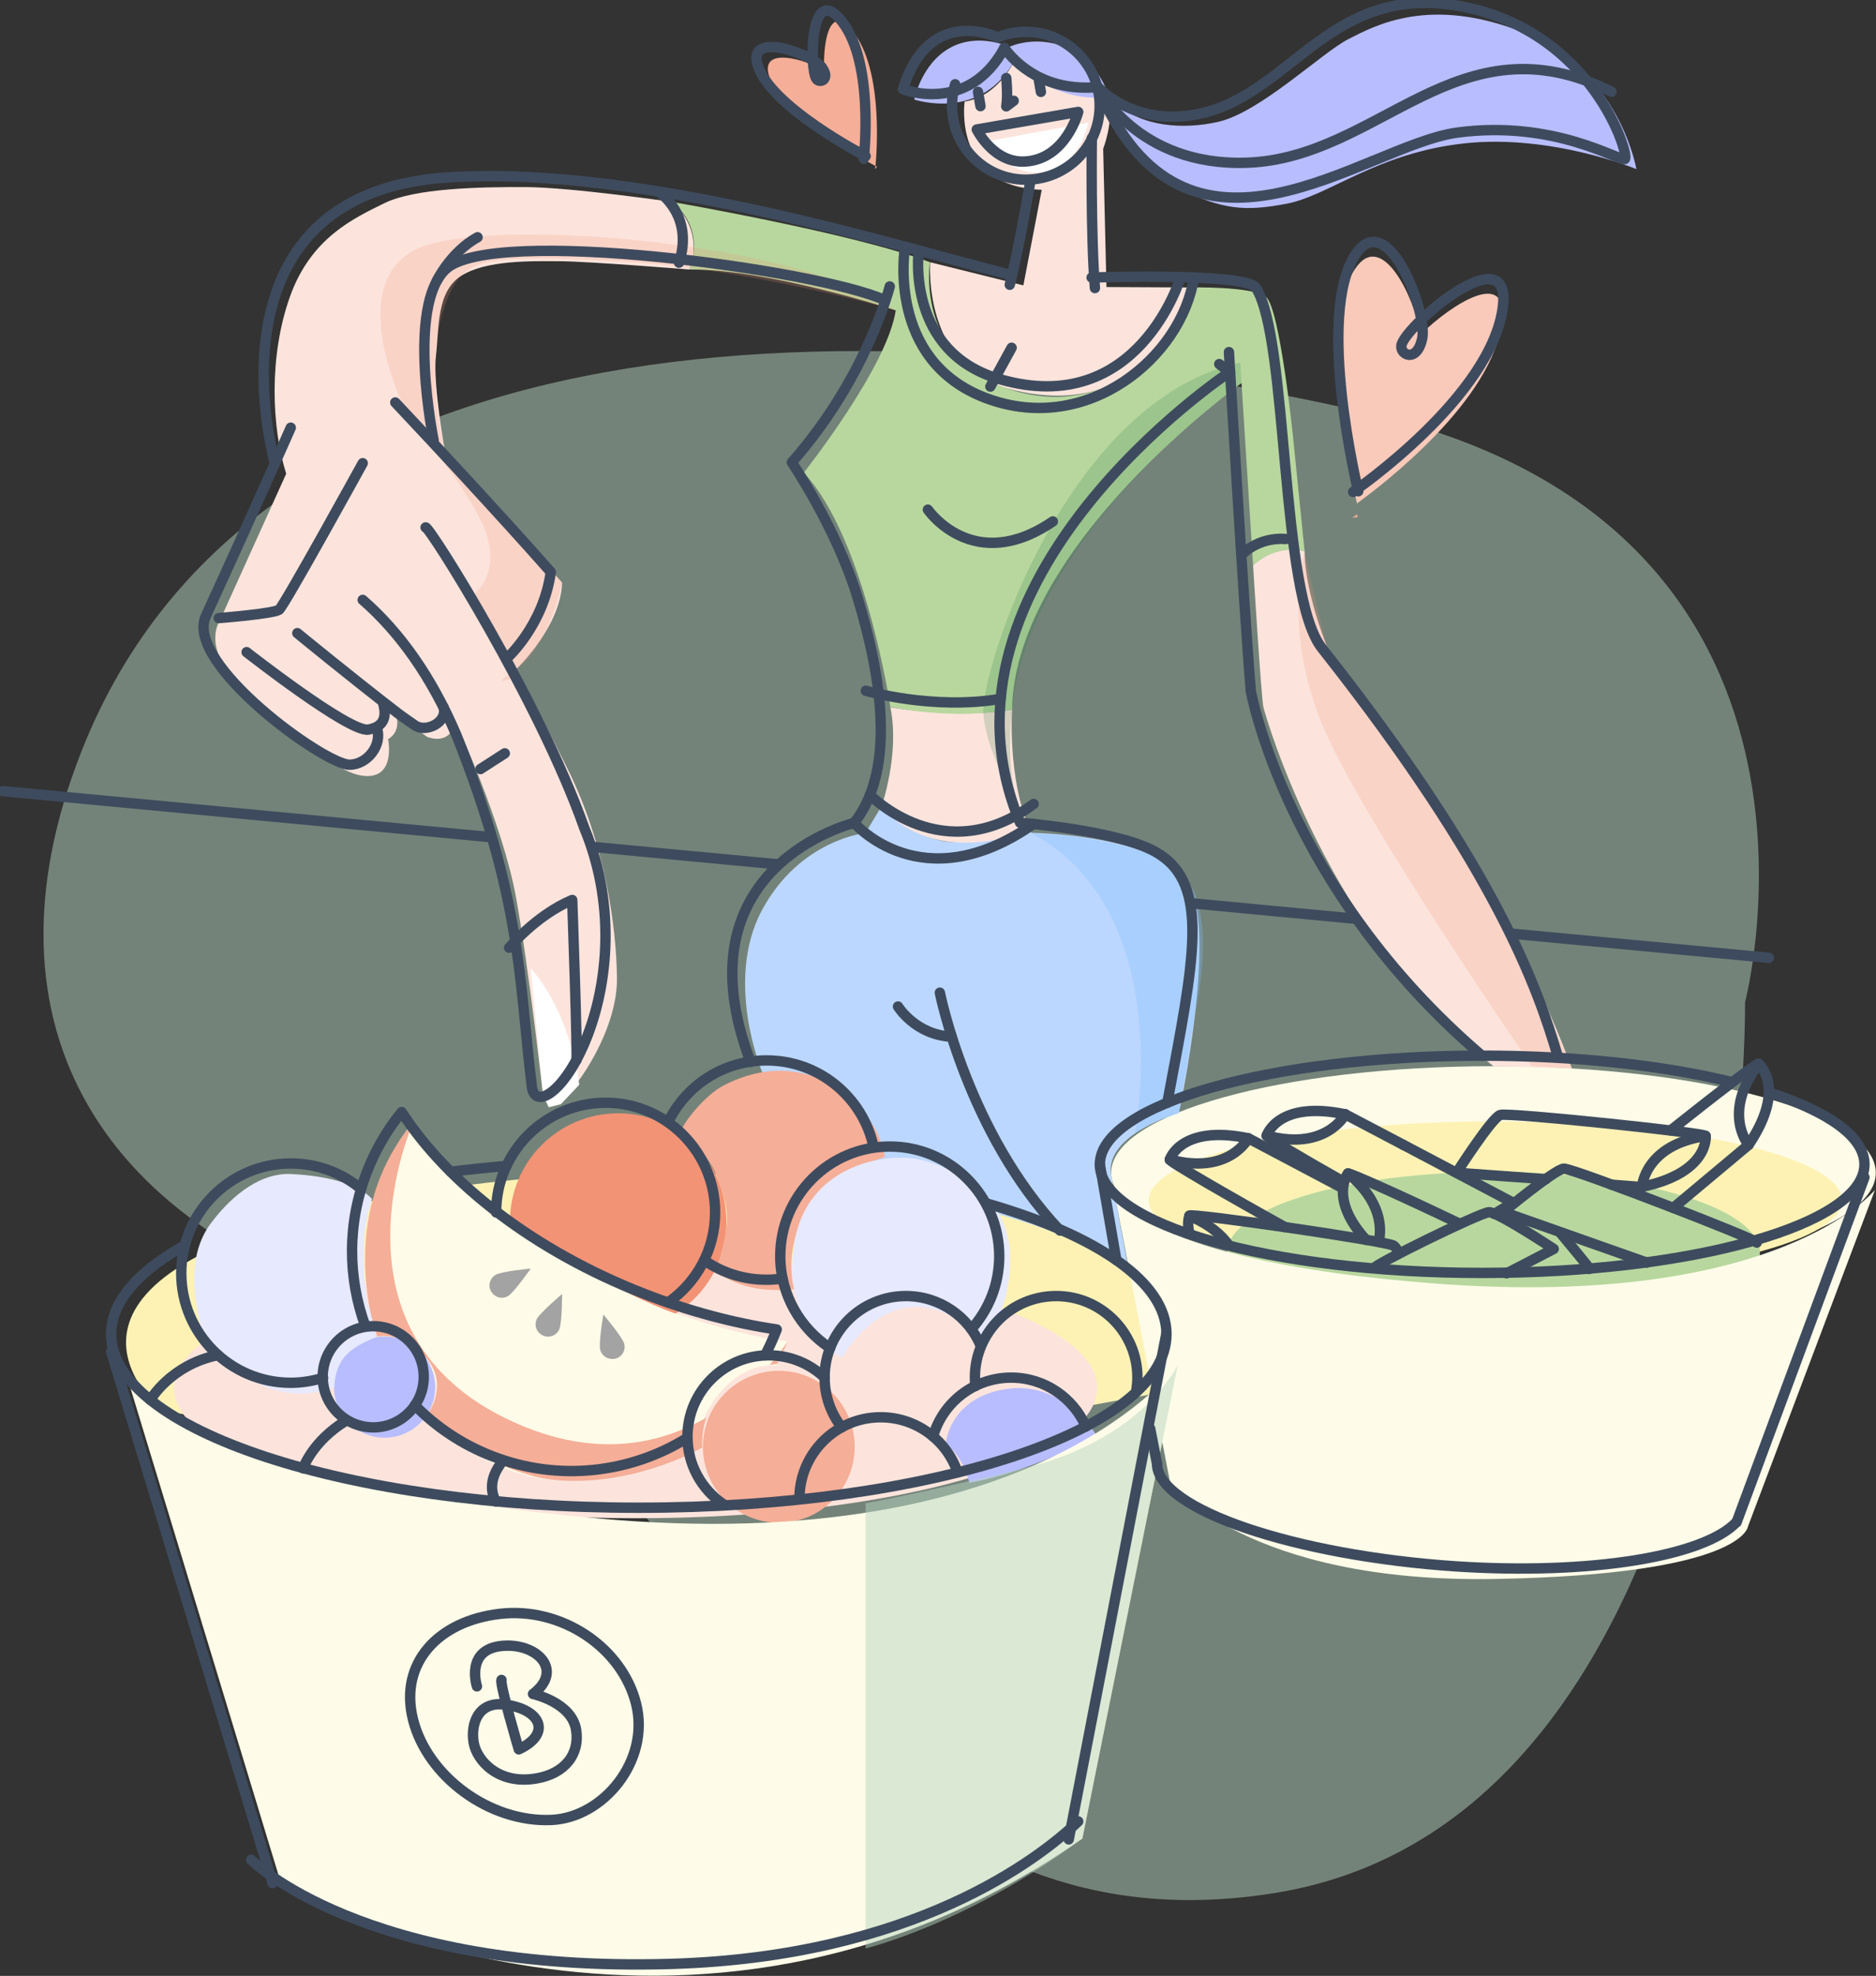 <svg width="512" height="539" viewBox="0 0 512 539" fill="none" xmlns="http://www.w3.org/2000/svg">
<rect x="0" y="0" width="512" height="539" fill="#333333" stroke="none"/>
<g clip-path="url(#clip0)">
<path d="M239.343 45.461C239.343 45.461 239.231 45.405 238.949 45.236C238.893 45.855 238.837 46.194 238.837 46.194L239.343 45.461Z" fill="#F5AE97"/>
<path d="M231.971 7.661C226.118 1.352 224.599 12.168 224.936 19.266C219.421 15.999 207.716 12.788 209.798 20.393C212.724 31.096 235.685 43.546 238.949 45.292C239.399 40.279 240.975 17.351 231.971 7.661Z" fill="#F5AE97"/>
<path opacity="0.5" d="M476.265 273.387C476.265 273.387 478.179 495.51 347.843 516.41C217.508 537.31 187.625 380.421 106.025 357.606C28.983 336.143 -7.653 280.541 22.286 204.829C70.121 83.655 237.373 81.402 373.843 112.78C510.312 144.158 476.265 273.387 476.265 273.387Z" fill="#B7D5C1"/>
<path d="M407.608 348.987C465.232 348.987 511.944 335.972 511.944 319.918C511.944 303.865 465.232 290.85 407.608 290.85C349.985 290.85 303.272 303.865 303.272 319.918C303.272 335.972 349.985 348.987 407.608 348.987Z" fill="#FEFCE8"/>
<path d="M408.115 349.043C460.361 349.043 502.715 339.383 502.715 327.467C502.715 315.551 460.361 305.891 408.115 305.891C355.869 305.891 313.515 315.551 313.515 327.467C313.515 339.383 355.869 349.043 408.115 349.043Z" fill="#FDF2B4"/>
<path d="M407.608 363.746C447.764 363.746 480.317 353.884 480.317 341.72C480.317 329.555 447.764 319.693 407.608 319.693C367.452 319.693 334.899 329.555 334.899 341.72C334.899 353.884 367.452 363.746 407.608 363.746Z" fill="#B8D79E"/>
<path d="M207.996 292.428C207.996 292.428 197.585 267.641 207.94 248.318C218.295 228.996 236.191 227.25 236.191 227.25L240.468 220.152C240.468 220.152 251.273 230.235 261.008 229.672C270.688 229.109 280.649 225.109 280.649 225.109L281.493 227.193C281.493 227.193 312.557 227.588 323.025 238.685C333.492 249.783 321.73 303.638 321.73 303.638C321.73 303.638 301.358 309.44 303.272 320.482C305.185 331.523 308.112 346.79 308.112 346.79L228.2 332.255L207.996 292.428Z" fill="#BBD7FF"/>
<path d="M253.862 71.544C253.862 71.544 251.724 99.541 274.741 105.907C297.757 112.273 316.497 103.71 324.77 78.416L301.978 78.304L301.078 40.56C301.078 40.56 304.06 33.124 302.541 26.589C302.541 26.589 284.701 27.716 277.16 15.886C277.16 15.886 272.996 26.139 263.26 27.716C263.26 27.716 259.94 50.982 284.307 51.77L279.299 77.853L253.862 71.544Z" fill="#FCE4DC"/>
<path d="M249.528 27.153C249.528 27.153 268.156 33.462 277.216 15.886C277.216 15.886 285.151 27.998 302.597 26.589C302.597 26.589 308.843 45.067 321.224 51.151C333.605 57.291 339.851 57.742 351.276 55.545C362.7 53.348 375.981 41.63 399.786 39.095C423.59 36.56 446.607 46.137 446.607 46.137C446.607 46.137 442.105 19.435 416.162 9.013C390.219 -1.408 375.193 7.042 368.046 10.647C360.899 14.252 343.96 30.645 332.479 33.237C323.081 35.377 311.319 34.701 304.285 27.829L301.978 24.561C301.978 24.561 299.164 16.224 290.722 12.844C282.337 9.464 275.472 12.788 275.472 12.788C275.472 12.788 266.918 8.732 259.152 13.126C251.385 17.52 249.528 27.153 249.528 27.153Z" fill="#B8BDFF"/>
<path d="M188.132 73.515C188.132 73.515 192.859 63.544 183.461 55.094C183.461 55.094 155.998 51.094 143.505 51.038C131.011 50.982 113.228 51.32 104.899 55.432C96.57 59.544 84.865 64.84 79.125 80.951C73.385 97.063 74.06 116.385 78.112 129.229L60.047 169.17C60.047 169.17 56.727 173.902 60.722 180.774C64.718 187.591 88.523 209.843 98.427 211.533C108.332 213.223 105.912 201.618 105.912 201.618C105.912 201.618 109.626 199.928 108.051 194.745L116.548 200.998C116.548 200.998 123.02 203.815 124.258 196.604C124.258 196.604 137.145 224.546 140.803 244.657C144.461 264.768 148.176 298.681 148.176 298.681C148.176 298.681 149.02 303.582 153.409 299.976C157.799 296.371 168.604 280.654 168.379 266.683C168.21 252.769 165.171 230.348 154.872 209.674C144.574 188.999 141.028 182.408 141.028 182.408C141.028 182.408 153.072 170.916 153.409 158.917L121.557 123.821C121.557 123.821 118.068 104.724 118.968 97.119C119.869 89.514 119.081 79.599 125.834 75.262C132.587 70.924 145.137 71.206 153.015 71.262C160.894 71.318 188.132 73.515 188.132 73.515Z" fill="#FCE4DC"/>
<path d="M341.99 154.185C341.99 154.185 344.241 190.52 344.804 192.886C345.367 195.308 362.418 255.416 407.608 290.85L428.993 291.47C428.993 291.47 407.608 230.855 362.812 178.07C362.812 178.07 356.116 162.241 356.059 150.411C356.059 150.411 349.137 147.819 341.99 154.185Z" fill="#FCE4DC"/>
<path d="M240.524 220.208C240.524 220.208 245.646 205.73 243.001 192.942C243.001 192.942 261.009 196.21 276.203 193.562C276.203 193.562 275.022 211.87 280.649 225.222C280.649 225.222 274.684 230.573 261.009 229.785C247.39 228.94 240.524 220.208 240.524 220.208Z" fill="#FCE4DC"/>
<path d="M270.069 38.419L297.026 33.462C297.026 33.462 294.718 45.912 284.42 46.982C274.065 47.996 270.069 38.419 270.069 38.419Z" fill="white"/>
<path d="M158.08 295.92C158.08 295.92 155.941 276.542 144.799 264.148L148.232 298.624L149.751 302.061L153.071 301.216L158.08 295.92Z" fill="white"/>
<path d="M44.064 384.702C44.064 384.702 2.533 350.564 91.674 329.777C180.815 308.99 267.987 325.665 295.225 339.466C322.462 353.268 328.259 366.112 313.458 380.477L167.084 407.292L44.064 384.702Z" fill="#FDF2B4"/>
<path d="M173.444 414.165C243.033 414.165 299.446 398.25 299.446 378.618C299.446 358.986 243.033 343.072 173.444 343.072C103.855 343.072 47.441 358.986 47.441 378.618C47.441 398.25 103.855 414.165 173.444 414.165Z" fill="#FCE4DC"/>
<path d="M112.722 306.173C112.722 306.173 91.562 329.383 102.817 364.647C102.817 364.647 113.059 363.521 117.505 372.703C121.951 381.885 116.38 386.167 116.38 386.167C116.38 386.167 131.574 402.616 151.44 403.63C171.305 404.644 190.777 395.124 190.777 395.124C190.777 395.124 189.651 387.406 197.079 379.238C204.508 371.069 211.936 372.534 211.936 372.534L214.975 365.887C214.975 365.887 188.132 363.352 157.18 345.494C126.172 327.636 112.722 306.173 112.722 306.173Z" fill="#FEFCE8"/>
<path d="M212.049 372.14C214.018 368.422 214.975 365.887 214.975 365.887C214.975 365.887 213.287 368.591 210.079 372.309C210.754 372.252 211.373 372.14 212.049 372.14Z" fill="#F5AE97"/>
<path d="M191.62 393.659C191.62 391.237 192.014 388.927 192.746 386.73C179.634 394.279 160.95 398.335 137.427 386.617C87.847 361.887 112.778 306.173 112.778 306.173C90.942 332.087 102.873 364.647 102.873 364.647C102.873 364.647 108.895 363.014 115.198 369.21C123.639 377.548 116.379 386.167 116.379 386.167C122.626 394.561 138.214 400.701 145.53 402.673C152.846 404.644 168.604 405.489 187.681 396.927C189.088 396.307 190.382 395.575 191.677 394.842C191.62 394.448 191.62 394.053 191.62 393.659Z" fill="#F5AE97"/>
<path d="M184.361 358.338C192.746 353.099 198.261 343.86 198.261 333.269C198.261 316.933 185.036 303.694 168.716 303.694C152.396 303.694 139.171 316.933 139.171 333.269C148.794 339.804 169.053 352.986 184.361 358.338Z" fill="#F29375"/>
<path d="M104.956 392.195C112.57 392.195 118.743 386.015 118.743 378.393C118.743 370.77 112.57 364.591 104.956 364.591C97.341 364.591 91.168 370.77 91.168 378.393C91.168 386.015 97.341 392.195 104.956 392.195Z" fill="#B8BDFF"/>
<path d="M195.616 346.846C195.616 346.846 202.426 353.324 216.72 351.634C216.72 351.634 214.244 343.184 218.239 334.453C222.235 325.721 229.719 319.242 241.481 315.637C241.481 315.637 240.299 303.92 227.243 296.146C214.187 288.372 202.088 293.723 197.417 296.146C192.69 298.568 186.387 306.117 185.655 309.102C185.655 309.102 192.802 313.496 195.672 320.932C198.543 328.369 198.599 331.016 198.317 334.509C198.036 338.002 195.616 345.719 195.616 346.846Z" fill="#F5AE97"/>
<path d="M91.224 378.393C91.224 378.393 82.951 382.111 73.384 378.618C63.873 375.125 56.332 367.971 54.588 360.873C52.843 353.775 51.155 342.339 57.458 333.833C63.761 325.326 71.583 319.975 79.18 320.256C86.778 320.538 97.358 322.341 101.522 327.073C101.522 327.073 99.271 334.453 99.271 339.354C99.271 344.255 99.158 350.451 100.284 354.958C101.353 359.465 102.929 364.647 102.929 364.647C102.929 364.647 97.977 366.45 95.275 368.872C91.843 371.858 91.392 375.745 91.224 378.393Z" fill="#E7E9FF"/>
<path d="M250.26 397.152C261.698 397.152 270.97 387.87 270.97 376.421C270.97 364.972 261.698 355.69 250.26 355.69C238.823 355.69 229.551 364.972 229.551 376.421C229.551 387.87 238.823 397.152 250.26 397.152Z" fill="#FCE4DC"/>
<path d="M212.555 415.404C223.993 415.404 233.265 406.122 233.265 394.673C233.265 383.224 223.993 373.942 212.555 373.942C201.118 373.942 191.846 383.224 191.846 394.673C191.846 406.122 201.118 415.404 212.555 415.404Z" fill="#F5AE97"/>
<path d="M258.082 394.054C258.082 394.054 258.814 381.322 274.683 378.9C290.553 376.477 299.501 391.913 299.501 391.913C299.501 391.913 279.692 401.997 264.554 404.475C264.554 404.532 262.697 396.701 258.082 394.054Z" fill="#B8BDFF"/>
<path d="M34.273 374.281L77.042 514.889C77.042 514.889 187.512 577.081 295.394 501.538L321.449 372.309C321.449 372.309 283.294 425.262 162.695 414.165C42.095 403.067 34.273 374.281 34.273 374.281Z" fill="#FEFCE8"/>
<path d="M228.2 369.548C228.2 369.548 213.343 361.098 216.72 339.354C220.097 317.609 242.044 314.173 251.273 316.37C260.503 318.51 275.078 326.059 275.641 342.058C276.204 358.056 268.606 365.098 268.606 365.098C268.606 365.098 257.689 354.676 246.94 356.761C236.135 358.845 229.889 370.224 229.889 370.224" fill="#E7E9FF"/>
<path d="M188.131 73.515C188.131 73.515 193.027 62.981 183.46 55.094C183.46 55.094 233.433 63.713 253.805 71.544C253.805 71.544 249.753 97.063 274.684 105.907C299.614 114.752 320.83 97.344 324.713 78.416C324.713 78.416 341.596 78.022 345.479 80.951C349.306 83.881 352.907 119.315 352.907 119.315L356.059 150.411C356.059 150.411 349.306 147.932 341.99 154.185L338.838 104.499C338.838 104.499 277.103 148.664 276.203 193.506C276.203 193.506 262.64 196.604 243 192.886C243 192.886 236.134 146.805 219.364 128.948C219.364 128.948 242.156 100.217 244.463 84.669C244.463 84.669 210.079 73.403 188.131 73.515Z" fill="#B8D79E"/>
<path d="M304.116 325.327L319.367 404.532C319.367 404.532 340.302 431.966 408.114 430.727C475.927 429.487 477.053 416.418 477.053 416.418L511.719 324.594C511.719 324.594 485.607 357.155 392.132 350.17C310.982 344.086 304.116 325.327 304.116 325.327Z" fill="#FEFCE8"/>
<path opacity="0.3" d="M309.744 309.272C309.744 309.272 321.506 248.882 281.55 227.306C281.55 227.306 313.684 228.264 323.082 238.798C332.48 249.333 326.346 275.246 326.346 275.246L321.731 303.695C321.731 303.638 313.458 306.004 309.744 309.272Z" fill="#80BAFF"/>
<path opacity="0.2" d="M280.65 225.166C280.65 225.166 269.057 206.463 268.381 194.52C267.706 182.521 291.229 109.118 338.501 98.922L338.839 104.499C338.839 104.499 281.494 144.552 276.204 193.506C273.671 217.11 280.65 225.166 280.65 225.166Z" fill="#288046"/>
<path opacity="0.2" d="M356.059 150.411C356.059 150.411 349.869 172.155 361.237 198.632C372.605 225.053 418.076 290.85 418.076 290.85L428.993 291.47C428.993 291.47 411.942 249.22 396.184 224.264C378.12 195.59 365.12 184.154 362.813 178.07C360.505 171.93 356.059 150.411 356.059 150.411Z" fill="#F29375"/>
<path opacity="0.2" d="M129.379 162.015C129.379 162.015 136.414 157.058 132.756 145.735C129.548 135.764 116.042 119.821 110.977 112.667C110.977 112.667 90.886 73.403 117.955 66.417C145.024 59.432 222.798 67.882 244.464 84.669C244.464 84.669 204.058 73.121 169.56 71.318C135.063 69.516 130.392 70.924 125.834 75.318C121.275 79.712 114.916 97.401 121.557 123.821L153.409 158.861C153.409 158.861 149.92 176.324 141.028 182.352C132.137 188.379 140.578 184.605 140.578 184.605L129.379 162.015Z" fill="#F29375"/>
<path opacity="0.5" d="M236.247 410.052V531.508C236.247 531.508 264.047 524.86 295.393 501.538L321.449 372.309C321.449 372.309 312.107 392.702 279.186 400.588C246.264 408.475 236.247 410.052 236.247 410.052Z" fill="#B7D5C1"/>
<path d="M146.487 359.859C147.275 358.169 153.409 352.986 153.409 352.986C153.409 352.986 153.409 360.986 152.621 362.676C151.833 364.366 149.863 365.098 148.175 364.309C146.43 363.521 145.699 361.549 146.487 359.859Z" fill="#A4A3A3"/>
<path d="M163.82 368.253C163.313 366.45 164.664 358.563 164.664 358.563C164.664 358.563 169.841 364.704 170.348 366.506C170.854 368.309 169.785 370.168 167.984 370.619C166.183 371.069 164.326 370.055 163.82 368.253Z" fill="#A4A3A3"/>
<path d="M135.288 347.747C136.92 346.79 144.855 346.057 144.855 346.057C144.855 346.057 140.24 352.648 138.665 353.55C137.033 354.507 135.007 353.944 134.05 352.31C133.093 350.789 133.656 348.705 135.288 347.747Z" fill="#A4A3A3"/>
<path d="M75.016 126.356C75.016 126.356 53.969 52.672 122.4 48.39C175.863 45.01 246.433 67.769 275.64 74.924" stroke="#3E4B5E" stroke-width="2.835" stroke-miterlimit="10" stroke-linecap="round" stroke-linejoin="round"/>
<path d="M118.349 120.159C118.349 120.159 110.865 83.599 121.613 73.459C134.275 61.46 223.079 73.628 241.313 81.796" stroke="#3E4B5E" stroke-width="2.835" stroke-miterlimit="10" stroke-linecap="round" stroke-linejoin="round"/>
<path d="M242.832 78.135C242.832 78.135 236.585 102.978 216.101 126.131C216.101 126.131 228.2 143.932 233.94 162.691C242.945 192.097 242.382 212.772 233.096 224.489C233.096 224.489 184.474 236.207 204.846 289.667" stroke="#3E4B5E" stroke-width="2.835" stroke-miterlimit="10" stroke-linecap="round" stroke-linejoin="round"/>
<path d="M335.406 101.626C335.406 101.626 250.598 158.016 278.398 224.433C278.398 224.433 305.861 226.574 315.935 232.714C330.398 241.502 325.895 262.008 318.58 300.821" stroke="#3E4B5E" stroke-width="2.835" stroke-miterlimit="10" stroke-linecap="round" stroke-linejoin="round"/>
<path d="M250.711 68.671C250.711 68.671 247.222 95.993 272.827 103.428C310.701 114.414 322.238 75.543 322.238 75.543" stroke="#3E4B5E" stroke-width="2.835" stroke-miterlimit="10" stroke-linecap="round" stroke-linejoin="round"/>
<path d="M179.634 52.221C179.634 52.221 189.538 58.531 185.318 71.656" stroke="#3E4B5E" stroke-width="2.835" stroke-miterlimit="10" stroke-linecap="round" stroke-linejoin="round"/>
<path d="M107.882 109.794C135.401 139.031 150.314 156.044 150.314 156.044C148.344 170.578 138.383 179.535 138.383 179.535" stroke="#3E4B5E" stroke-width="2.835" stroke-miterlimit="10" stroke-linecap="round" stroke-linejoin="round"/>
<path d="M79.35 116.667C79.35 116.667 69.727 138.524 56.164 168.099C50.255 181 88.692 208.66 95.388 208.603C100.228 208.603 104.393 203.252 102.873 198.689" stroke="#3E4B5E" stroke-width="2.835" stroke-miterlimit="10" stroke-linecap="round" stroke-linejoin="round"/>
<path d="M67.307 177.902C67.307 177.902 95.332 199.872 100.51 199.027C106.025 198.125 105.068 193.788 104.618 192.041" stroke="#3E4B5E" stroke-width="2.835" stroke-miterlimit="10" stroke-linecap="round" stroke-linejoin="round"/>
<path d="M81.15 172.719C81.15 172.719 95.895 184.83 108.669 194.633C110.133 195.759 113.453 198.013 113.453 198.013C116.548 199.815 122.232 196.942 121.05 192.886" stroke="#3E4B5E" stroke-width="2.835" stroke-miterlimit="10" stroke-linecap="round" stroke-linejoin="round"/>
<path d="M116.154 143.876C116.886 143.087 147.106 190.914 159.431 225.785C168.829 248.375 165.34 271.021 159.487 284.597C153.634 298.399 145.474 303.131 145.08 295.751C141.648 267.922 142.548 245.727 124.596 200.604C117.73 184.492 109.007 172.381 98.99 163.649" stroke="#3E4B5E" stroke-width="2.835" stroke-miterlimit="10" stroke-linecap="round" stroke-linejoin="round"/>
<path d="M138.946 258.515C138.946 258.628 146.15 249.727 156.167 245.502C156.167 245.502 157.743 289.217 157.292 289.329" stroke="#3E4B5E" stroke-width="2.835" stroke-miterlimit="10" stroke-linecap="round" stroke-linejoin="round"/>
<path d="M275.584 77.684C275.584 77.684 277.835 69.121 281.212 49.404" stroke="#3E4B5E" stroke-width="2.835" stroke-miterlimit="10" stroke-linecap="round" stroke-linejoin="round"/>
<path d="M297.982 37.687C297.982 37.687 297.644 63.995 298.826 78.585" stroke="#3E4B5E" stroke-width="2.835" stroke-miterlimit="10" stroke-linecap="round" stroke-linejoin="round"/>
<path d="M131.123 209.786L137.764 205.505" stroke="#3E4B5E" stroke-width="2.835" stroke-miterlimit="10" stroke-linecap="round" stroke-linejoin="round"/>
<path d="M276.09 94.866L270.294 105.456" stroke="#3E4B5E" stroke-width="2.835" stroke-miterlimit="10" stroke-linecap="round" stroke-linejoin="round"/>
<path d="M253.243 139.031C253.243 139.031 265.624 157.058 287.346 142.242" stroke="#3E4B5E" stroke-width="2.835" stroke-miterlimit="10" stroke-linecap="round" stroke-linejoin="round"/>
<path d="M272.264 10.196C274.628 9.239 277.216 8.675 279.974 8.675C291.06 8.675 300.121 17.689 300.121 28.843C300.121 39.997 291.117 49.01 279.974 49.01C268.831 49.01 259.827 39.997 259.827 28.843C259.827 26.815 260.109 24.843 260.671 22.984" stroke="#3E4B5E" stroke-width="2.835" stroke-miterlimit="10" stroke-linecap="round" stroke-linejoin="round"/>
<path d="M274.064 13.069C277.272 17.407 285.095 25.012 299.445 23.773" stroke="#3E4B5E" stroke-width="2.835" stroke-miterlimit="10" stroke-linecap="round" stroke-linejoin="round"/>
<path d="M272.264 10.196C272.264 10.196 253.581 1.07 246.434 24.336C246.434 24.336 264.161 31.378 274.121 13.069" stroke="#3E4B5E" stroke-width="2.835" stroke-miterlimit="10" stroke-linecap="round" stroke-linejoin="round"/>
<path d="M299.445 23.491C299.445 23.491 307.211 32.617 321.899 31.772C351.163 30.082 360.617 -5.295 398.548 1.69C434.733 8.337 444.919 42.645 443.456 43.377C441.993 44.109 424.322 32.617 397.76 36.166C372.21 39.602 323.757 81.289 299.445 23.491Z" stroke="#3E4B5E" stroke-width="2.835" stroke-miterlimit="10" stroke-linecap="round" stroke-linejoin="round"/>
<path d="M266.58 35.321C266.58 35.321 271.138 44.672 279.918 44.053C290.948 43.32 294.268 30.533 294.268 30.533L266.58 35.321Z" stroke="#3E4B5E" stroke-width="2.835" stroke-miterlimit="10" stroke-linecap="round" stroke-linejoin="round"/>
<path d="M404.512 288.034C350.937 242.234 341.371 188.492 341.371 188.492C339.401 164.945 335.405 96.049 335.405 96.049" stroke="#3E4B5E" stroke-width="2.835" stroke-miterlimit="10" stroke-linecap="round" stroke-linejoin="round"/>
<path d="M297.926 75.712C297.926 75.712 340.189 74.248 342.834 78.585C351.726 93.007 349.25 162.297 360.786 176.831C408.958 237.784 419.82 270.176 425.11 288.034" stroke="#3E4B5E" stroke-width="2.835" stroke-miterlimit="10" stroke-linecap="round" stroke-linejoin="round"/>
<path d="M236.304 188.436C236.304 188.436 254.593 193.787 273.108 190.633" stroke="#3E4B5E" stroke-width="2.835" stroke-miterlimit="10" stroke-linecap="round" stroke-linejoin="round"/>
<path d="M338.895 151.312C338.895 151.312 343.228 146.467 350.938 147.031" stroke="#3E4B5E" stroke-width="2.835" stroke-miterlimit="10" stroke-linecap="round" stroke-linejoin="round"/>
<path d="M471.763 294.963C453.585 290.625 430.118 287.977 404.513 287.977C346.886 287.977 300.177 301.272 300.177 317.609C300.177 334.002 346.886 347.24 404.513 347.24C462.139 347.24 508.849 333.946 508.849 317.609C508.849 310.173 499.169 303.356 483.13 298.117" stroke="#3E4B5E" stroke-width="2.835" stroke-miterlimit="10" stroke-linecap="round" stroke-linejoin="round"/>
<path d="M315.766 399.236C315.766 411.799 353.639 424.361 397.31 427.29C434.171 429.713 465.122 424.53 473.902 415.235" stroke="#3E4B5E" stroke-width="2.835" stroke-miterlimit="10" stroke-linecap="round" stroke-linejoin="round"/>
<path d="M508.849 321.158L473.958 415.235" stroke="#3E4B5E" stroke-width="2.835" stroke-miterlimit="10" stroke-linecap="round" stroke-linejoin="round"/>
<path d="M313.908 389.716L315.765 399.236" stroke="#3E4B5E" stroke-width="2.835" stroke-miterlimit="10" stroke-linecap="round" stroke-linejoin="round"/>
<path d="M300.177 317.665L304.679 343.748" stroke="#3E4B5E" stroke-width="2.835" stroke-miterlimit="10" stroke-linecap="round" stroke-linejoin="round"/>
<path d="M237.429 216.828C237.429 216.828 257.407 237.615 282.112 219.307" stroke="#3E4B5E" stroke-width="2.835" stroke-miterlimit="10" stroke-linecap="round" stroke-linejoin="round"/>
<path d="M256.507 270.796C256.507 270.796 264.104 309.103 289.316 335.692" stroke="#3E4B5E" stroke-width="2.835" stroke-miterlimit="10" stroke-linecap="round" stroke-linejoin="round"/>
<path d="M245.083 274.57C245.083 274.57 249.866 282.344 259.715 282.795" stroke="#3E4B5E" stroke-width="2.835" stroke-miterlimit="10" stroke-linecap="round" stroke-linejoin="round"/>
<path d="M274.628 21.294C274.628 21.294 275.134 26.139 274.628 29.012L276.654 27.491" stroke="#3E4B5E" stroke-width="2.835" stroke-miterlimit="10" stroke-linecap="round" stroke-linejoin="round"/>
<path d="M266.918 25.068L267.593 28.955" stroke="#3E4B5E" stroke-width="2.835" stroke-miterlimit="10" stroke-linecap="round" stroke-linejoin="round"/>
<path d="M283.406 21.125L284.082 25.068" stroke="#3E4B5E" stroke-width="2.835" stroke-miterlimit="10" stroke-linecap="round" stroke-linejoin="round"/>
<path d="M318.298 363.915L291.68 501.763" stroke="#3E4B5E" stroke-width="2.835" stroke-miterlimit="10" stroke-linecap="round" stroke-linejoin="round"/>
<path d="M269.563 328.369C299.445 337.044 318.354 349.775 318.354 363.915C318.354 390.11 253.862 411.292 174.344 411.292C94.825 411.292 30.333 390.11 30.333 363.915C30.333 355.296 37.311 347.24 49.467 340.255" stroke="#3E4B5E" stroke-width="2.835" stroke-miterlimit="10" stroke-linecap="round" stroke-linejoin="round"/>
<path d="M123.02 319.637C127.972 319.017 133.037 318.51 138.214 318.06" stroke="#3E4B5E" stroke-width="2.835" stroke-miterlimit="10" stroke-linecap="round" stroke-linejoin="round"/>
<path d="M30.333 368.704L74.397 513.706" stroke="#3E4B5E" stroke-width="2.835" stroke-miterlimit="10" stroke-linecap="round" stroke-linejoin="round"/>
<path d="M130.167 460.02C130.167 460.02 126.621 449.204 138.158 448.922C147.049 448.697 153.69 455.851 145.474 462.104C145.474 462.104 156.054 464.358 157.235 471.907C158.305 478.498 154.14 483.849 146.374 485.145C136.076 486.948 130.11 480.3 129.266 475.343C128.422 470.329 130.448 464.076 137.708 464.978C147.612 466.217 150.707 472.921 141.591 477.202C141.591 477.202 136.413 459.738 136.863 458.274" stroke="#3E4B5E" stroke-width="2.835" stroke-miterlimit="10" stroke-linecap="round" stroke-linejoin="round"/>
<path d="M173.612 464.809C177.495 480.357 164.608 495.848 150.483 496.468C133.6 497.2 116.604 484.582 112.721 469.09C108.838 453.542 119.756 442.163 136.414 440.247C153.071 438.276 169.729 449.261 173.612 464.809Z" stroke="#3E4B5E" stroke-width="2.835" stroke-miterlimit="10" stroke-linecap="round" stroke-linejoin="round"/>
<path d="M68.545 507.34C68.545 507.34 98.99 538.211 183.236 535.733C249.36 533.761 283.688 506.946 294.268 496.862" stroke="#3E4B5E" stroke-width="2.835" stroke-miterlimit="10" stroke-linecap="round" stroke-linejoin="round"/>
<path d="M299.445 23.491C299.445 23.491 310.138 45.405 340.245 44.391C376.656 43.151 397.816 4.056 439.798 25.012" stroke="#3E4B5E" stroke-width="2.835" stroke-miterlimit="10" stroke-linecap="round" stroke-linejoin="round"/>
<path d="M135.4 330.734C135.4 314.229 148.794 300.821 165.283 300.821C181.772 300.821 195.166 314.229 195.166 330.734C195.166 340.931 190.101 349.888 182.335 355.296" stroke="#3E4B5E" stroke-width="2.835" stroke-miterlimit="10" stroke-linecap="round" stroke-linejoin="round"/>
<path d="M88.185 375.858C85.371 376.703 82.445 377.21 79.349 377.21C62.861 377.21 49.467 363.802 49.467 347.297C49.467 330.791 62.861 317.384 79.349 317.384C86.553 317.384 93.193 319.919 98.371 324.2" stroke="#3E4B5E" stroke-width="2.835" stroke-miterlimit="10" stroke-linecap="round" stroke-linejoin="round"/>
<path d="M213.568 348.761C212.105 348.987 210.642 349.099 209.179 349.099C202.988 349.099 197.248 347.24 192.465 343.973" stroke="#3E4B5E" stroke-width="2.835" stroke-miterlimit="10" stroke-linecap="round" stroke-linejoin="round"/>
<path d="M182.504 305.779C187.4 295.977 197.53 289.273 209.235 289.273C223.529 289.273 235.46 299.3 238.386 312.708" stroke="#3E4B5E" stroke-width="2.835" stroke-miterlimit="10" stroke-linecap="round" stroke-linejoin="round"/>
<path d="M226.568 367.746C218.408 362.394 212.949 353.155 212.949 342.677C212.949 326.172 226.343 312.764 242.832 312.764C259.321 312.764 272.714 326.172 272.714 342.677C272.714 350.339 269.844 357.268 265.117 362.563" stroke="#3E4B5E" stroke-width="2.835" stroke-miterlimit="10" stroke-linecap="round" stroke-linejoin="round"/>
<path d="M266.186 378.111C266.13 377.323 266.073 376.534 266.073 375.745C266.073 363.465 276.034 353.55 288.246 353.55C300.514 353.55 310.419 363.521 310.419 375.745C310.419 376.928 310.306 378.111 310.137 379.238" stroke="#3E4B5E" stroke-width="2.835" stroke-miterlimit="10" stroke-linecap="round" stroke-linejoin="round"/>
<path d="M229.72 389.378C226.793 385.604 225.049 380.872 225.049 375.745C225.049 363.465 235.01 353.55 247.222 353.55C256.395 353.55 264.33 359.127 267.65 367.126" stroke="#3E4B5E" stroke-width="2.835" stroke-miterlimit="10" stroke-linecap="round" stroke-linejoin="round"/>
<path d="M197.417 410.334C191.508 406.334 187.625 399.574 187.625 391.913C187.625 379.632 197.586 369.718 209.798 369.718C215.707 369.718 221.053 372.027 225.049 375.802" stroke="#3E4B5E" stroke-width="2.835" stroke-miterlimit="10" stroke-linecap="round" stroke-linejoin="round"/>
<path d="M218.183 408.813C218.183 396.532 228.143 386.617 240.355 386.617C250.091 386.617 258.42 392.927 261.346 401.659" stroke="#3E4B5E" stroke-width="2.835" stroke-miterlimit="10" stroke-linecap="round" stroke-linejoin="round"/>
<path d="M254.649 391.857C257.294 382.562 265.848 375.802 275.978 375.802C285.095 375.802 292.917 381.322 296.35 389.153" stroke="#3E4B5E" stroke-width="2.835" stroke-miterlimit="10" stroke-linecap="round" stroke-linejoin="round"/>
<path d="M59.709 168.606C59.709 168.606 74.172 167.48 76.142 166.353C77.38 165.621 98.99 126.356 98.99 126.356" stroke="#3E4B5E" stroke-width="2.835" stroke-miterlimit="10" stroke-linecap="round" stroke-linejoin="round"/>
<path d="M113.228 383.35C119.024 389.265 126.115 394.053 134.275 397.208C152.508 404.306 172.149 401.828 187.568 392.251" stroke="#3E4B5E" stroke-width="2.835" stroke-miterlimit="10" stroke-linecap="round" stroke-linejoin="round"/>
<path d="M208.785 369.717C209.91 367.577 210.923 365.38 211.824 363.07C211.88 362.957 211.936 362.788 211.992 362.676C200.287 360.929 188.131 357.718 175.919 352.986C145.924 341.325 122.232 322.848 109.626 303.356C105.743 308.088 102.535 313.553 100.172 319.581C94.713 333.664 94.882 348.592 99.722 361.774" stroke="#3E4B5E" stroke-width="2.835" stroke-miterlimit="10" stroke-linecap="round" stroke-linejoin="round"/>
<path d="M82.727 400.532C82.727 400.532 85.203 393.209 94.319 387.632" stroke="#3E4B5E" stroke-width="2.835" stroke-miterlimit="10" stroke-linecap="round" stroke-linejoin="round"/>
<path d="M135.4 409.602C135.4 409.602 132.193 405.32 136.639 399.292" stroke="#3E4B5E" stroke-width="2.835" stroke-miterlimit="10" stroke-linecap="round" stroke-linejoin="round"/>
<path d="M41.025 381.885C41.025 381.885 46.54 372.309 59.484 369.661" stroke="#3E4B5E" stroke-width="2.835" stroke-miterlimit="10" stroke-linecap="round" stroke-linejoin="round"/>
<path d="M101.86 389.378C109.475 389.378 115.648 383.199 115.648 375.576C115.648 367.954 109.475 361.774 101.86 361.774C94.245 361.774 88.072 367.954 88.072 375.576C88.072 383.199 94.245 389.378 101.86 389.378Z" stroke="#3E4B5E" stroke-width="2.835" stroke-miterlimit="10" stroke-linecap="round" stroke-linejoin="round"/>
<path d="M319.254 316.313C318.523 316.538 336.306 326.791 350.656 334.734" stroke="#3E4B5E" stroke-width="2.835" stroke-miterlimit="10" stroke-linecap="round" stroke-linejoin="round"/>
<path d="M365.963 323.862L340.695 310.511" stroke="#3E4B5E" stroke-width="2.835" stroke-miterlimit="10" stroke-linecap="round" stroke-linejoin="round"/>
<path d="M319.255 316.313C335.462 320.651 340.696 310.511 340.696 310.511C322.181 306.68 319.255 316.313 319.255 316.313Z" stroke="#3E4B5E" stroke-width="2.835" stroke-miterlimit="10" stroke-linecap="round" stroke-linejoin="round"/>
<path d="M479.473 338.959C480.598 338.509 429.275 318.679 426.798 318.792C424.435 318.904 410.31 330.622 410.31 330.622L449.421 344.424" stroke="#3E4B5E" stroke-width="2.835" stroke-miterlimit="10" stroke-linecap="round" stroke-linejoin="round"/>
<path d="M324.601 331.636C323.869 330.622 378.288 338.509 380.371 339.804C380.708 340.03 381.215 340.706 381.721 341.663" stroke="#3E4B5E" stroke-width="2.835" stroke-miterlimit="10" stroke-linecap="round" stroke-linejoin="round"/>
<path d="M324.601 336.368C323.869 333.551 324.601 331.692 324.601 331.692C330.172 334.002 333.436 336.931 335.406 339.748" stroke="#3E4B5E" stroke-width="2.835" stroke-miterlimit="10" stroke-linecap="round" stroke-linejoin="round"/>
<path d="M479.979 290.174C480.035 289.555 467.598 299.075 455.949 308.37" stroke="#3E4B5E" stroke-width="2.835" stroke-miterlimit="10" stroke-linecap="round" stroke-linejoin="round"/>
<path d="M456.681 329.495L477.221 312.313" stroke="#3E4B5E" stroke-width="2.835" stroke-miterlimit="10" stroke-linecap="round" stroke-linejoin="round"/>
<path d="M479.979 290.231C469.794 303.582 477.222 312.314 477.222 312.314C487.802 296.596 479.979 290.231 479.979 290.231Z" stroke="#3E4B5E" stroke-width="2.835" stroke-miterlimit="10" stroke-linecap="round" stroke-linejoin="round"/>
<path d="M433.551 346.17C434.114 346.226 433.607 345.663 425.897 336.368" stroke="#3E4B5E" stroke-width="2.835" stroke-miterlimit="10" stroke-linecap="round" stroke-linejoin="round"/>
<path d="M367.878 320.144C367.596 319.524 384.085 326.96 398.379 333.833" stroke="#3E4B5E" stroke-width="2.835" stroke-miterlimit="10" stroke-linecap="round" stroke-linejoin="round"/>
<path d="M372.83 338.227C362.587 327.016 367.877 320.087 367.877 320.087C377.219 327.805 377.107 335.297 376.263 338.79" stroke="#3E4B5E" stroke-width="2.835" stroke-miterlimit="10" stroke-linecap="round" stroke-linejoin="round"/>
<path d="M375.081 345.945C373.899 345.55 403.894 330.791 406.37 330.678C408.734 330.566 424.041 340.706 424.041 340.706L411.21 347.353" stroke="#3E4B5E" stroke-width="2.835" stroke-miterlimit="10" stroke-linecap="round" stroke-linejoin="round"/>
<path d="M465.516 309.891C466.416 309.159 411.772 303.413 409.465 304.145C407.157 304.877 397.534 319.919 397.534 319.919L421.902 321.665" stroke="#3E4B5E" stroke-width="2.835" stroke-miterlimit="10" stroke-linecap="round" stroke-linejoin="round"/>
<path d="M439.91 323.186L448.07 323.805" stroke="#3E4B5E" stroke-width="2.835" stroke-miterlimit="10" stroke-linecap="round" stroke-linejoin="round"/>
<path d="M465.516 309.891C448.859 312.313 448.127 323.749 448.127 323.749C466.586 319.919 465.516 309.891 465.516 309.891Z" stroke="#3E4B5E" stroke-width="2.835" stroke-miterlimit="10" stroke-linecap="round" stroke-linejoin="round"/>
<path d="M345.76 309.835C345.197 309.947 355.552 316.088 366.864 322.453" stroke="#3E4B5E" stroke-width="2.835" stroke-miterlimit="10" stroke-linecap="round" stroke-linejoin="round"/>
<path d="M407.833 331.129C410.704 329.439 412.955 328.087 412.955 328.087L383.016 312.313" stroke="#3E4B5E" stroke-width="2.835" stroke-miterlimit="10" stroke-linecap="round" stroke-linejoin="round"/>
<path d="M383.015 312.313L367.146 303.976" stroke="#3E4B5E" stroke-width="2.835" stroke-miterlimit="10" stroke-linecap="round" stroke-linejoin="round"/>
<path d="M367.145 303.976C348.687 300.089 345.704 309.778 345.704 309.778" stroke="#3E4B5E" stroke-width="2.835" stroke-miterlimit="10" stroke-linecap="round" stroke-linejoin="round"/>
<path d="M345.704 309.778C361.912 314.116 367.145 303.976 367.145 303.976" stroke="#3E4B5E" stroke-width="2.835" stroke-miterlimit="10" stroke-linecap="round" stroke-linejoin="round"/>
<path d="M246.996 67.375C246.996 67.375 241.65 98.415 269.282 108.668C296.913 118.92 322.575 97.232 325.839 75.712" stroke="#3E4B5E" stroke-width="2.835" stroke-miterlimit="10" stroke-linecap="round" stroke-linejoin="round"/>
<path d="M233.096 224.433C233.096 224.433 251.498 246.122 282.056 224.771" stroke="#3E4B5E" stroke-width="2.835" stroke-miterlimit="10" stroke-linecap="round" stroke-linejoin="round"/>
<path d="M335.743 101.626L332.761 99.316" stroke="#3E4B5E" stroke-width="2.835" stroke-miterlimit="10" stroke-linecap="round" stroke-linejoin="round"/>
<path d="M119.249 76.557C119.249 76.557 123.02 68.727 130.335 64.727" stroke="#3E4B5E" stroke-width="2.835" stroke-miterlimit="10" stroke-linecap="round" stroke-linejoin="round"/>
<path d="M412.448 254.684L482.737 261.275" stroke="#3E4B5E" stroke-width="2.835" stroke-miterlimit="10" stroke-linecap="round" stroke-linejoin="round"/>
<path d="M325.164 246.403L369.96 250.628" stroke="#3E4B5E" stroke-width="2.835" stroke-miterlimit="10" stroke-linecap="round" stroke-linejoin="round"/>
<path d="M161.737 231.024L212.048 235.756" stroke="#3E4B5E" stroke-width="2.835" stroke-miterlimit="10" stroke-linecap="round" stroke-linejoin="round"/>
<path d="M0.788 215.814L133.994 228.376" stroke="#3E4B5E" stroke-width="2.835" stroke-miterlimit="10" stroke-linecap="round" stroke-linejoin="round"/>
<path d="M236.247 42.588C236.247 42.588 209.91 29.012 206.702 17.52C204.17 8.337 221.728 14.872 224.26 18.308C226.793 21.745 223.585 22.928 222.741 21.407C220.94 18.308 221.109 -3.662 228.875 4.788C238.948 15.661 235.741 43.321 235.741 43.321" stroke="#3E4B5E" stroke-width="2.835" stroke-miterlimit="10" stroke-linecap="round" stroke-linejoin="round"/>
<path d="M370.522 141.059C370.522 141.059 370.466 140.834 370.353 140.327C369.509 140.946 369.059 141.228 369.059 141.228L370.522 141.059Z" fill="#F5AE97"/>
<path d="M409.972 87.373C411.548 73.064 396.24 82.979 387.743 91.204C385.829 80.669 377.05 62.417 369.791 73.402C359.605 88.838 369.003 131.37 370.353 137.341C377.05 132.44 407.608 109.287 409.972 87.373Z" fill="#F9C9BA"/>
<path d="M370.691 134.017C370.691 134.017 358.985 85.965 369.959 69.403C378.738 56.164 389.712 85.401 388.136 92.387C386.617 99.372 381.608 96.612 382.565 93.852C384.478 88.162 412.223 64.389 410.197 83.374C407.495 107.991 369.284 134.186 369.284 134.186" stroke="#3E4B5E" stroke-width="2.835" stroke-miterlimit="10" stroke-linecap="round" stroke-linejoin="round"/>
</g>
<defs>
<clipPath id="clip0">
<rect width="512" height="539" fill="white"/>
</clipPath>
</defs>
</svg>

